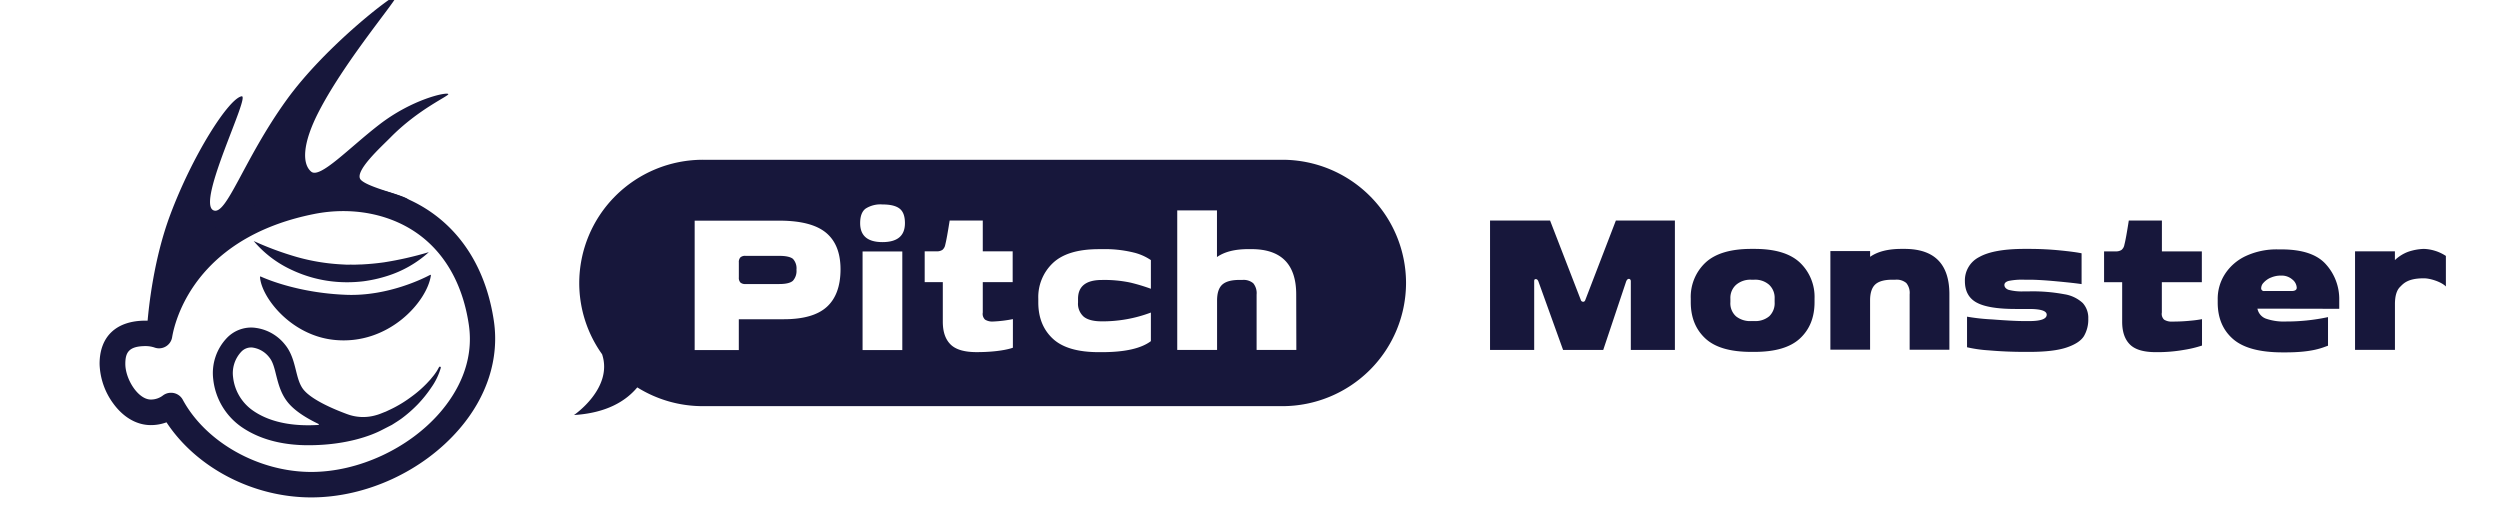<svg xmlns="http://www.w3.org/2000/svg" width="269" height="55" fill="none" viewBox="0 0 269 55"><g fill="#17173B" clip-path="url(#clip0_155_133)"><path d="M137.993 17.191h-62.35a13.337 13.337 0 0 0-9.41 3.882 13.252 13.252 0 0 0-3.906 9.374 13.17 13.17 0 0 0 2.458 7.67c1.216 3.659-3.023 6.54-3.023 6.54 3.541-.22 5.603-1.529 6.809-2.975a13.285 13.285 0 0 0 7.057 2.02h62.365a13.34 13.34 0 0 0 9.404-3.894 13.252 13.252 0 0 0 3.893-9.38 13.25 13.25 0 0 0-3.906-9.355 13.336 13.336 0 0 0-9.391-3.882ZM88.962 33.023c-.977.887-2.525 1.33-4.646 1.327h-4.82v3.314h-4.75V23.742h9.098c2.313 0 3.993.434 5.039 1.302 1.046.868 1.565 2.194 1.558 3.979-.012 1.784-.505 3.117-1.48 4Zm8.126 4.641h-4.275V27.057h4.275v10.607ZM94.95 26.05c-1.598 0-2.397-.68-2.397-2.038 0-.743.191-1.263.58-1.56a2.962 2.962 0 0 1 1.817-.453c.857 0 1.472.151 1.854.453.381.3.568.817.568 1.56 0 1.358-.807 2.038-2.422 2.038Zm14.036 11.364s-1.177.474-3.909.474c-1.314 0-2.248-.276-2.799-.829-.558-.552-.832-1.367-.832-2.44v-4.26h-1.95v-3.316h1.263a1.08 1.08 0 0 0 .64-.154.924.924 0 0 0 .31-.556c.108-.409.266-1.277.475-2.604h3.563v3.314h3.217v3.315h-3.217v3.268a.847.847 0 0 0 .248.768c.268.157.579.227.889.2a13.728 13.728 0 0 0 2.105-.258l-.003 3.078Zm14.849-6.342a20.106 20.106 0 0 0-2.199-.664 13.486 13.486 0 0 0-3.074-.283c-1.713 0-2.568.68-2.566 2.037v.377a1.861 1.861 0 0 0 .616 1.54c.414.333 1.061.498 1.95.498a14.724 14.724 0 0 0 5.273-.947v3.078c-1.049.789-2.806 1.184-5.273 1.184h-.334c-2.265 0-3.916-.486-4.952-1.457-1.037-.97-1.555-2.27-1.555-3.896v-.377a5.043 5.043 0 0 1 1.58-3.87c1.051-.986 2.693-1.48 4.927-1.482h.334a12.917 12.917 0 0 1 3.408.359 5.634 5.634 0 0 1 1.865.818v3.085Zm15.651 6.583h-4.275v-5.966a1.671 1.671 0 0 0-.36-1.209 1.603 1.603 0 0 0-1.163-.359h-.334c-.871 0-1.487.176-1.854.52-.367.345-.543.919-.543 1.704v5.306h-4.286V22.637h4.275v5.022c.806-.569 1.93-.853 3.372-.853h.331c3.215 0 4.823 1.626 4.823 4.878l.014 5.97Z"/><path d="M83.847 27.53h-3.635a.75.75 0 0 0-.547.166.748.748 0 0 0-.166.545v1.61a.748.748 0 0 0 .166.546c.154.124.35.183.547.165h3.635c.72 0 1.22-.118 1.476-.359a1.571 1.571 0 0 0 .377-1.183 1.492 1.492 0 0 0-.377-1.163c-.26-.215-.756-.326-1.476-.326ZM175.476 37.655v-7.386a.289.289 0 0 0-.058-.19.196.196 0 0 0-.155-.072c-.111 0-.205.086-.284.262l-2.472 7.386h-4.319l-2.66-7.386c-.064-.158-.158-.237-.284-.237-.126 0-.165.079-.165.237v7.386h-4.751V23.732h6.46l3.3 8.524a.271.271 0 0 0 .263.215c.11 0 .189-.071.237-.215l3.279-8.524h6.352v13.923h-4.743ZM183.484 36.406c-1.04-.972-1.558-2.267-1.558-3.896v-.376a5.058 5.058 0 0 1 1.579-3.871c1.056-.986 2.7-1.48 4.931-1.482h.349c2.217 0 3.848.494 4.894 1.482a5.086 5.086 0 0 1 1.566 3.87v.377c0 1.629-.518 2.924-1.555 3.896-1.036.972-2.67 1.457-4.905 1.457h-.36c-2.26 0-3.907-.486-4.941-1.457Zm6.888-2.378a1.937 1.937 0 0 0 .579-1.518v-.376a1.92 1.92 0 0 0-.593-1.493 2.265 2.265 0 0 0-1.591-.545h-.342a2.355 2.355 0 0 0-1.616.545 1.879 1.879 0 0 0-.619 1.493v.376a1.872 1.872 0 0 0 .608 1.529c.463.36 1.041.54 1.627.509h.36a2.323 2.323 0 0 0 1.587-.52ZM209.754 31.664v5.965h-4.276v-5.965a1.67 1.67 0 0 0-.359-1.21 1.605 1.605 0 0 0-1.166-.358h-.332c-.87 0-1.489.176-1.853.52-.363.345-.547.919-.547 1.708v5.302h-4.272V27.018h4.276v.617c.809-.57 1.932-.854 3.375-.854h.331c3.215.003 4.823 1.63 4.823 4.883ZM222.122 31.66a3.77 3.77 0 0 1 1.983.947 2.37 2.37 0 0 1 .594 1.679 3.528 3.528 0 0 1-.464 1.873c-.31.504-.931.914-1.864 1.23-.934.316-2.274.474-4.02.474h-.5c-1.361 0-2.649-.058-3.858-.165a14.094 14.094 0 0 1-2.34-.334v-3.29c.887.153 1.783.252 2.681.294 1.523.119 2.685.18 3.495.18h.522c1.247 0 1.872-.229 1.875-.685 0-.412-.634-.617-1.9-.617h-1.44c-1.951 0-3.348-.229-4.193-.686-.849-.459-1.27-1.234-1.27-2.32a2.802 2.802 0 0 1 1.544-2.583c1.029-.582 2.652-.873 4.869-.876h.515c1.141 0 2.253.058 3.336.165 1.083.108 1.85.215 2.292.309v3.315c-.508-.08-1.388-.178-2.638-.295-1.25-.117-2.246-.177-2.99-.179h-.54a7.246 7.246 0 0 0-1.677.13c-.306.089-.461.232-.461.44s.148.41.45.52a5.67 5.67 0 0 0 1.688.166h.54a18.406 18.406 0 0 1 3.771.308ZM229.177 37.063c-.554-.552-.832-1.366-.832-2.44v-4.261h-1.947v-3.315h1.235c.224.017.448-.037.64-.154a.91.91 0 0 0 .31-.556c.11-.41.269-1.277.475-2.605h3.563v3.315h4.297v3.315h-4.304v3.268a.846.846 0 0 0 .248.768c.269.158.581.23.892.204a18.63 18.63 0 0 0 1.958-.097c.411-.034.819-.089 1.224-.165v2.841a11.95 11.95 0 0 1-1.843.449 16.58 16.58 0 0 1-3.12.262c-1.317 0-2.249-.276-2.796-.829ZM242.901 33.21a1.428 1.428 0 0 0 .914 1.076 5.814 5.814 0 0 0 2.127.308c1.53.005 3.056-.153 4.552-.473v3.078c-.601.204-1.626.717-4.552.717h-.335c-2.454 0-4.231-.478-5.33-1.435-1.099-.956-1.649-2.264-1.652-3.92v-.378a4.892 4.892 0 0 1 .774-2.686 5.36 5.36 0 0 1 2.242-1.945 7.86 7.86 0 0 1 3.491-.717h.335c2.25 0 3.849.533 4.797 1.6a5.572 5.572 0 0 1 1.439 3.845v.947l-8.802-.018Zm1.4-3.326c-.29.13-.549.32-.76.556a.864.864 0 0 0-.237.545.29.29 0 0 0 .085.248.295.295 0 0 0 .249.082h2.919c.382 0 .572-.12.572-.358a1.205 1.205 0 0 0-.464-.876 1.742 1.742 0 0 0-1.224-.427 2.639 2.639 0 0 0-1.122.23h-.018ZM257.692 27.04v.947a4.175 4.175 0 0 1 1.44-.9 5.833 5.833 0 0 1 1.68-.306 4.636 4.636 0 0 1 2.365.757v3.29c-.454-.485-1.666-.883-2.365-.883-1.745 0-2.206.567-2.569.93-.364.362-.547.979-.547 1.847v4.925h-4.294V27.04h4.29ZM47.388 39.467a.105.105 0 0 0-.146.038c-.093.16-.173.324-.274.474-.102.15-.207.302-.322.447l-.349.424-.374.403a12.28 12.28 0 0 1-1.648 1.43c-.577.433-1.187.818-1.825 1.153-.316.165-.64.313-.96.463-.332.12-.653.274-.989.362a4.923 4.923 0 0 1-3.119-.09c-1.627-.595-3.83-1.573-4.694-2.611-.461-.548-.65-1.318-.851-2.126-.226-.901-.479-1.917-1.177-2.761a4.842 4.842 0 0 0-3.451-1.825 3.626 3.626 0 0 0-2.748 1.066 5.474 5.474 0 0 0-1.52 4.47 7.185 7.185 0 0 0 3.116 5.205c2.199 1.488 4.815 1.918 7.118 1.918 4.048 0 6.758-1.03 7.923-1.644l1.071-.548c.338-.213.677-.424 1-.652.636-.469 1.232-.99 1.782-1.556a13.64 13.64 0 0 0 1.464-1.821 6.94 6.94 0 0 0 1.009-2.09.11.11 0 0 0-.036-.129Zm-20.11 4.753a5.046 5.046 0 0 1-2.199-3.635 3.358 3.358 0 0 1 .901-2.756 1.44 1.44 0 0 1 1.047-.441h.077a2.754 2.754 0 0 1 1.87 1.066c.381.46.549 1.13.741 1.917.242.942.517 2.038 1.292 2.967.775.928 2 1.668 3.264 2.279a.055.055 0 0 1-.019.107c-2.193.137-4.892-.085-6.975-1.504ZM15.86 34.789c.154-1.918.712-6.996 2.443-11.637 2.4-6.432 6.29-12.538 7.695-12.79.989-.178-4.856 11.366-3.05 12.259 1.406.696 3.242-5.432 7.884-11.864C35.017 4.955 42.374-.65 42.668-.475c.294.176-5.409 6.794-8.324 12.404-1.888 3.627-1.806 5.753-.858 6.542.948.789 4.062-2.55 7.33-5.068 3.511-2.71 7.191-3.517 7.42-3.287.161.178-3.188 1.583-6.258 4.711-.932.951-3.935 3.647-3.163 4.51.91 1.013 6.48 2.015 4.837 2.36-.366.08-4.28-.161-4.656-.177-3.185-.137-9.805 1.413-14.455 4.63-4.65 3.215-9.036 13.003-8.681 8.639Z"/><path d="M33.491 53.521c-6.277 0-12.366-3.2-15.576-8.08-.54.2-1.113.302-1.69.3-1.503 0-2.935-.821-4.029-2.314a7.534 7.534 0 0 1-1.481-4.268c0-2.967 1.808-4.657 4.946-4.657.14 0 .28.005.42.017.974-3.531 4.555-11.643 17.124-14.166 4.766-.956 9.58-.043 13.216 2.501 3.636 2.545 5.963 6.588 6.719 11.68.599 4.036-.728 8.175-3.74 11.654-3.905 4.52-10.006 7.333-15.909 7.333ZM18.41 42.263a1.427 1.427 0 0 1 1.256.748c2.473 4.577 8.156 7.77 13.833 7.77 5.049 0 10.482-2.508 13.843-6.39 1.755-2.03 3.718-5.317 3.102-9.462-.643-4.33-2.575-7.736-5.581-9.842-3.007-2.107-7.063-2.865-11.092-2.055-11.231 2.252-14.265 9.366-15.048 12.327-.08.299-.149.614-.204.937a1.414 1.414 0 0 1-.678.984 1.419 1.419 0 0 1-1.19.123 3.032 3.032 0 0 0-.968-.164c-1.844 0-2.198.706-2.198 1.917 0 1.644 1.374 3.835 2.748 3.835.474.001.934-.156 1.308-.446.25-.187.556-.286.869-.282Z"/><path d="M27.297 25.934a33.255 33.255 0 0 0 4.625 1.714c1.524.433 3.09.698 4.672.792l.588.033c.198.014.393 0 .59 0 .394.02.787-.014 1.182-.02a26.908 26.908 0 0 0 2.372-.227 36.62 36.62 0 0 0 4.817-1.095 12.048 12.048 0 0 1-4.465 2.558c-.836.268-1.694.46-2.564.576-.876.105-1.76.132-2.641.079a13.841 13.841 0 0 1-5.081-1.301 11.812 11.812 0 0 1-4.095-3.11Z"/><path d="M28.057 29.756a.056.056 0 0 0-.057.004.055.055 0 0 0-.023.051c.145 2.164 3.298 6.273 7.97 6.76 5.842.612 10.016-4.108 10.417-6.935a.054.054 0 0 0-.022-.056.055.055 0 0 0-.06-.002c-.657.35-4.529 2.31-9.003 2.145-5.128-.189-8.64-1.7-9.222-1.967Z"/></g><defs><clipPath id="clip0_155_133"><path fill="#fff" d="M0 0h269v55H0z"/></clipPath></defs></svg>